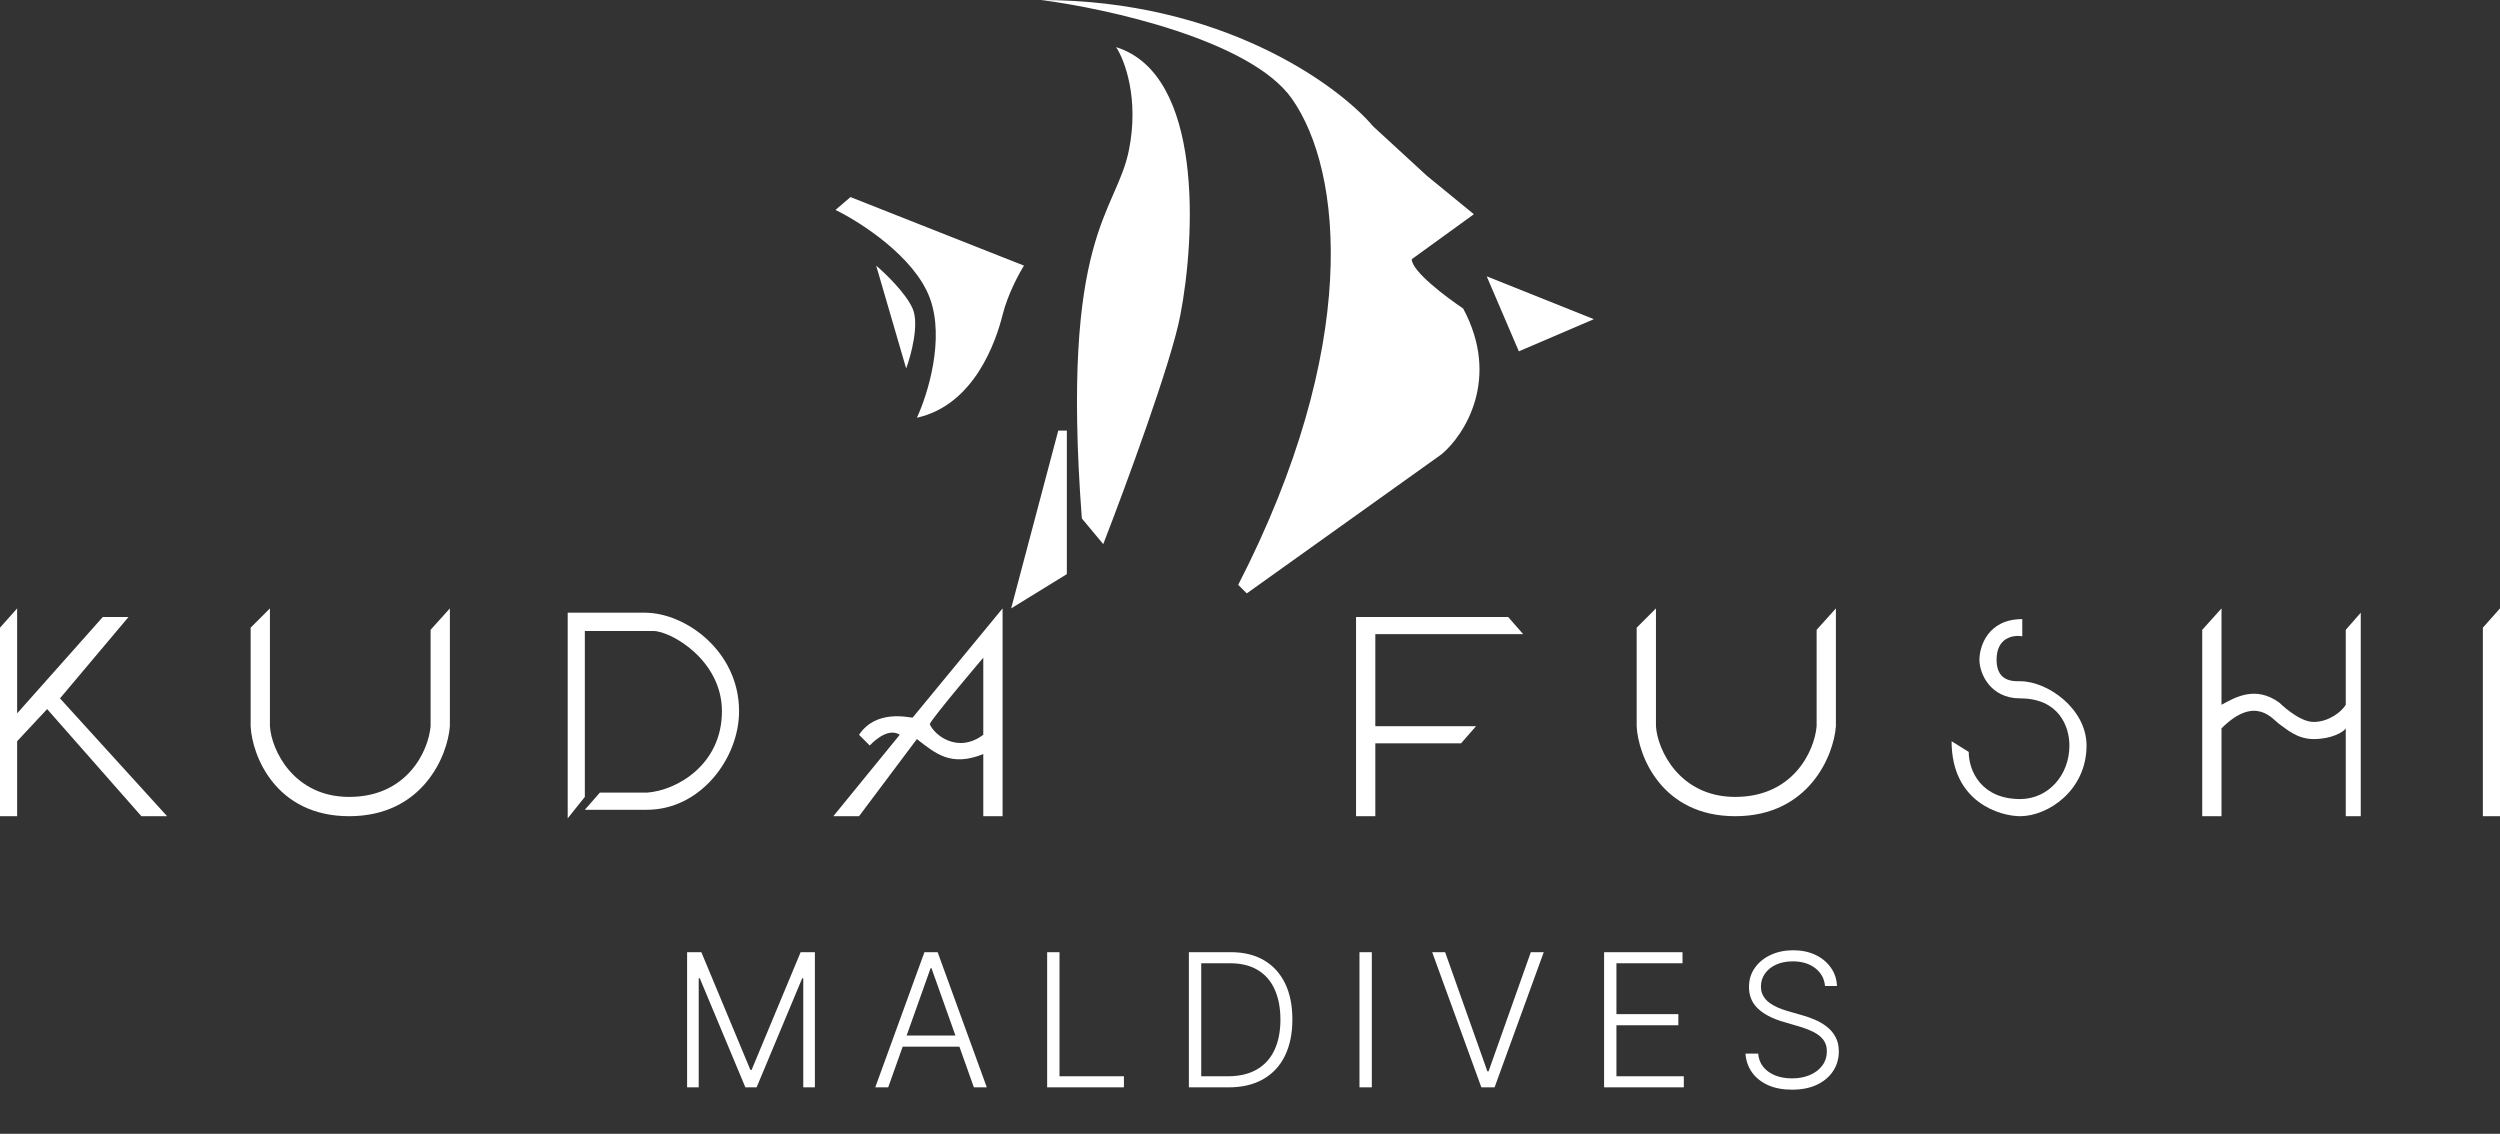 <?xml version="1.0" encoding="UTF-8"?>
<svg xmlns="http://www.w3.org/2000/svg" width="269" height="122" viewBox="0 0 269 122" fill="none">
  <rect x="0" y="0" width="269" height="122" fill="#333333" stroke="none"/>
  <path d="M73.932 102.455H75.466L80.743 115.125H80.871L86.148 102.455H87.682V117H86.432V105.26H86.318L81.41 117H80.203L75.296 105.26H75.182V117H73.932V102.455ZM95.57 117H94.178L99.469 102.455H100.89L106.181 117H104.789L100.229 104.18H100.13L95.57 117ZM96.572 111.425H103.788V112.618H96.572V111.425ZM112.674 117V102.455H114.002V115.807H120.934V117H112.674ZM132.185 117H127.924V102.455H132.441C133.828 102.455 135.014 102.743 135.999 103.321C136.989 103.899 137.746 104.727 138.272 105.807C138.798 106.886 139.06 108.181 139.06 109.692C139.06 111.216 138.79 112.526 138.251 113.619C137.716 114.708 136.934 115.544 135.907 116.126C134.884 116.709 133.644 117 132.185 117ZM129.252 115.807H132.107C133.357 115.807 134.404 115.561 135.246 115.068C136.089 114.576 136.721 113.873 137.143 112.959C137.564 112.045 137.775 110.956 137.775 109.692C137.77 108.437 137.562 107.357 137.15 106.453C136.743 105.549 136.137 104.855 135.332 104.372C134.531 103.889 133.542 103.648 132.363 103.648H129.252V115.807ZM147.608 102.455V117H146.279V102.455H147.608ZM155.496 102.455L160.042 115.274H160.169L164.715 102.455H166.107L160.816 117H159.395L154.104 102.455H155.496ZM172.6 117V102.455H181.037V103.648H173.928V109.124H180.59V110.317H173.928V115.807H181.179V117H172.6ZM196.373 106.091C196.292 105.281 195.935 104.637 195.3 104.159C194.666 103.681 193.868 103.442 192.907 103.442C192.23 103.442 191.633 103.558 191.117 103.79C190.605 104.022 190.203 104.344 189.909 104.756C189.621 105.163 189.476 105.627 189.476 106.148C189.476 106.531 189.559 106.867 189.725 107.156C189.891 107.445 190.113 107.694 190.392 107.902C190.676 108.106 190.989 108.281 191.33 108.428C191.676 108.574 192.024 108.697 192.374 108.797L193.908 109.237C194.372 109.365 194.836 109.528 195.3 109.727C195.764 109.926 196.188 110.177 196.571 110.48C196.96 110.778 197.27 111.145 197.502 111.581C197.739 112.012 197.857 112.53 197.857 113.136C197.857 113.913 197.656 114.611 197.253 115.232C196.851 115.852 196.273 116.344 195.52 116.709C194.767 117.069 193.865 117.249 192.814 117.249C191.825 117.249 190.965 117.085 190.236 116.759C189.507 116.427 188.934 115.97 188.517 115.388C188.101 114.805 187.866 114.131 187.814 113.364H189.178C189.225 113.937 189.415 114.422 189.746 114.82C190.078 115.217 190.508 115.52 191.039 115.729C191.569 115.932 192.161 116.034 192.814 116.034C193.539 116.034 194.183 115.913 194.746 115.672C195.314 115.426 195.759 115.085 196.081 114.649C196.408 114.209 196.571 113.697 196.571 113.115C196.571 112.623 196.444 112.211 196.188 111.879C195.932 111.543 195.575 111.261 195.115 111.034C194.661 110.807 194.133 110.606 193.532 110.43L191.792 109.919C190.65 109.578 189.765 109.107 189.135 108.506C188.506 107.904 188.191 107.137 188.191 106.205C188.191 105.423 188.399 104.737 188.816 104.145C189.237 103.548 189.805 103.084 190.52 102.753C191.24 102.417 192.047 102.249 192.942 102.249C193.846 102.249 194.647 102.414 195.343 102.746C196.039 103.077 196.59 103.534 196.998 104.116C197.409 104.694 197.63 105.352 197.658 106.091H196.373Z" fill="white"></path>
  <path d="M252.404 87.823H254.017V65.925L252.404 67.769V75.836C251.943 76.605 250.56 77.68 248.946 77.68C247.332 77.68 245.258 75.606 245.258 75.606C242.722 73.762 240.571 74.991 239.034 75.836V65.464L236.96 67.769V87.823H239.034V78.372C242.722 74.684 244.566 77.45 245.258 77.911C245.949 78.372 247.102 79.524 248.946 79.524C250.911 79.524 252.173 78.756 252.404 78.372V87.823Z" fill="white"></path>
  <path d="M29.044 65.464L26.969 67.538V78.141C27.123 81.292 29.643 87.823 37.572 87.823C45.502 87.823 48.176 81.292 48.406 78.141V65.464L46.332 67.769V78.141C46.101 80.831 43.796 85.748 37.572 85.748C31.579 85.748 29.197 80.677 29.044 78.141V65.464Z" fill="white"></path>
  <path d="M178.181 65.464L176.106 67.538V78.141C176.26 81.292 178.78 87.823 186.709 87.823C194.639 87.823 197.313 81.292 197.543 78.141V65.464L195.469 67.769V78.141C195.238 80.831 192.933 85.748 186.709 85.748C180.716 85.748 178.334 80.677 178.181 78.141V65.464Z" fill="white"></path>
  <path d="M269 87.823H267.156V67.538L269 65.464V87.823Z" fill="white"></path>
  <path d="M1.844 65.464L0 67.538V87.823H0.922H1.844V79.755L5.071 76.297L15.213 87.823H17.979L6.454 75.145L13.83 66.386H11.064L1.844 76.758V65.464Z" fill="white"></path>
  <path d="M147.985 87.823H145.91V66.386H162.276L163.889 68.23H147.985V78.141H158.818L157.205 79.985H147.985V87.823Z" fill="white"></path>
  <path d="M92.433 87.823C91.041 87.825 89.667 87.823 89.667 87.823L96.812 79.063C95.429 78.141 93.585 80.216 93.585 80.216L92.433 79.063C94.277 76.297 97.763 77.213 98.195 77.219L107.877 65.464V82.982V87.823C107.877 87.823 105.994 87.822 105.802 87.823V86.44V81.138C102.344 82.521 100.731 81.138 98.656 79.524L92.433 87.823ZM100.039 77.911C100.5 79.063 103.036 81.138 105.802 79.063V70.765C105.802 70.765 100.37 77.156 100.039 77.911Z" fill="white"></path>
  <path d="M217.597 68.46V66.616C213.909 66.616 212.987 69.536 212.987 70.996C212.987 72.456 214.14 75.145 217.367 75.145C221.516 75.145 222.668 78.141 222.668 80.216C222.668 83.443 220.363 85.979 217.367 85.979C213.218 85.979 211.835 82.982 211.835 80.907L209.991 79.755C209.991 86.394 215.292 87.823 217.367 87.823C220.363 87.823 224.512 85.056 224.512 80.216C224.512 76.297 220.363 73.301 217.367 73.301C216.675 73.301 214.831 73.393 214.831 70.996C214.831 68.598 216.598 68.306 217.597 68.46Z" fill="white"></path>
  <path d="M61.084 88.053L62.928 85.748V67.895H70.304C72.148 67.895 77.68 70.996 77.68 76.528C77.68 82.271 72.84 85.056 69.613 85.287H64.542L62.928 87.131H69.613C75.375 87.131 79.524 81.599 79.524 76.528C79.524 70.074 73.762 65.925 69.382 65.925H61.084V88.053Z" fill="white"></path>
  <path d="M97.504 39.647L94.277 28.583C95.276 29.428 97.458 31.533 98.195 33.193C98.933 34.852 98.042 38.187 97.504 39.647Z" fill="white"></path>
  <path d="M91.511 21.206L89.897 22.59C92.586 23.896 98.38 27.615 100.039 32.04C101.699 36.466 99.809 42.49 98.656 44.949C104.88 43.566 107.185 36.65 107.877 33.884C108.43 31.672 109.644 29.428 110.182 28.583L91.511 21.206Z" fill="white"></path>
  <path d="M113.87 46.332L108.799 65.464L114.792 61.776V46.332H113.87Z" fill="white"></path>
  <path d="M118.71 58.548L116.405 55.782C114.1 25.125 120.093 23.051 121.476 16.135C122.583 10.603 121.015 6.454 120.093 5.071C129.498 8.022 128.622 25.509 127.009 33.884C126.087 38.863 121.092 52.402 118.71 58.548Z" fill="white"></path>
  <path d="M163.428 37.803L159.971 29.735L171.496 34.345L163.428 37.803Z" fill="white"></path>
  <path d="M138.995 10.603C134.569 4.333 119.171 0.922 112.026 0C131.388 0 143.912 9.067 147.754 13.6L153.517 18.901L158.588 23.051L151.903 27.891C151.903 29.182 155.591 31.963 157.435 33.193C161.492 40.753 157.589 46.793 155.13 48.867L134.154 63.85L133.232 62.928C146.371 37.342 144.527 18.44 138.995 10.603Z" fill="white"></path>
</svg>

